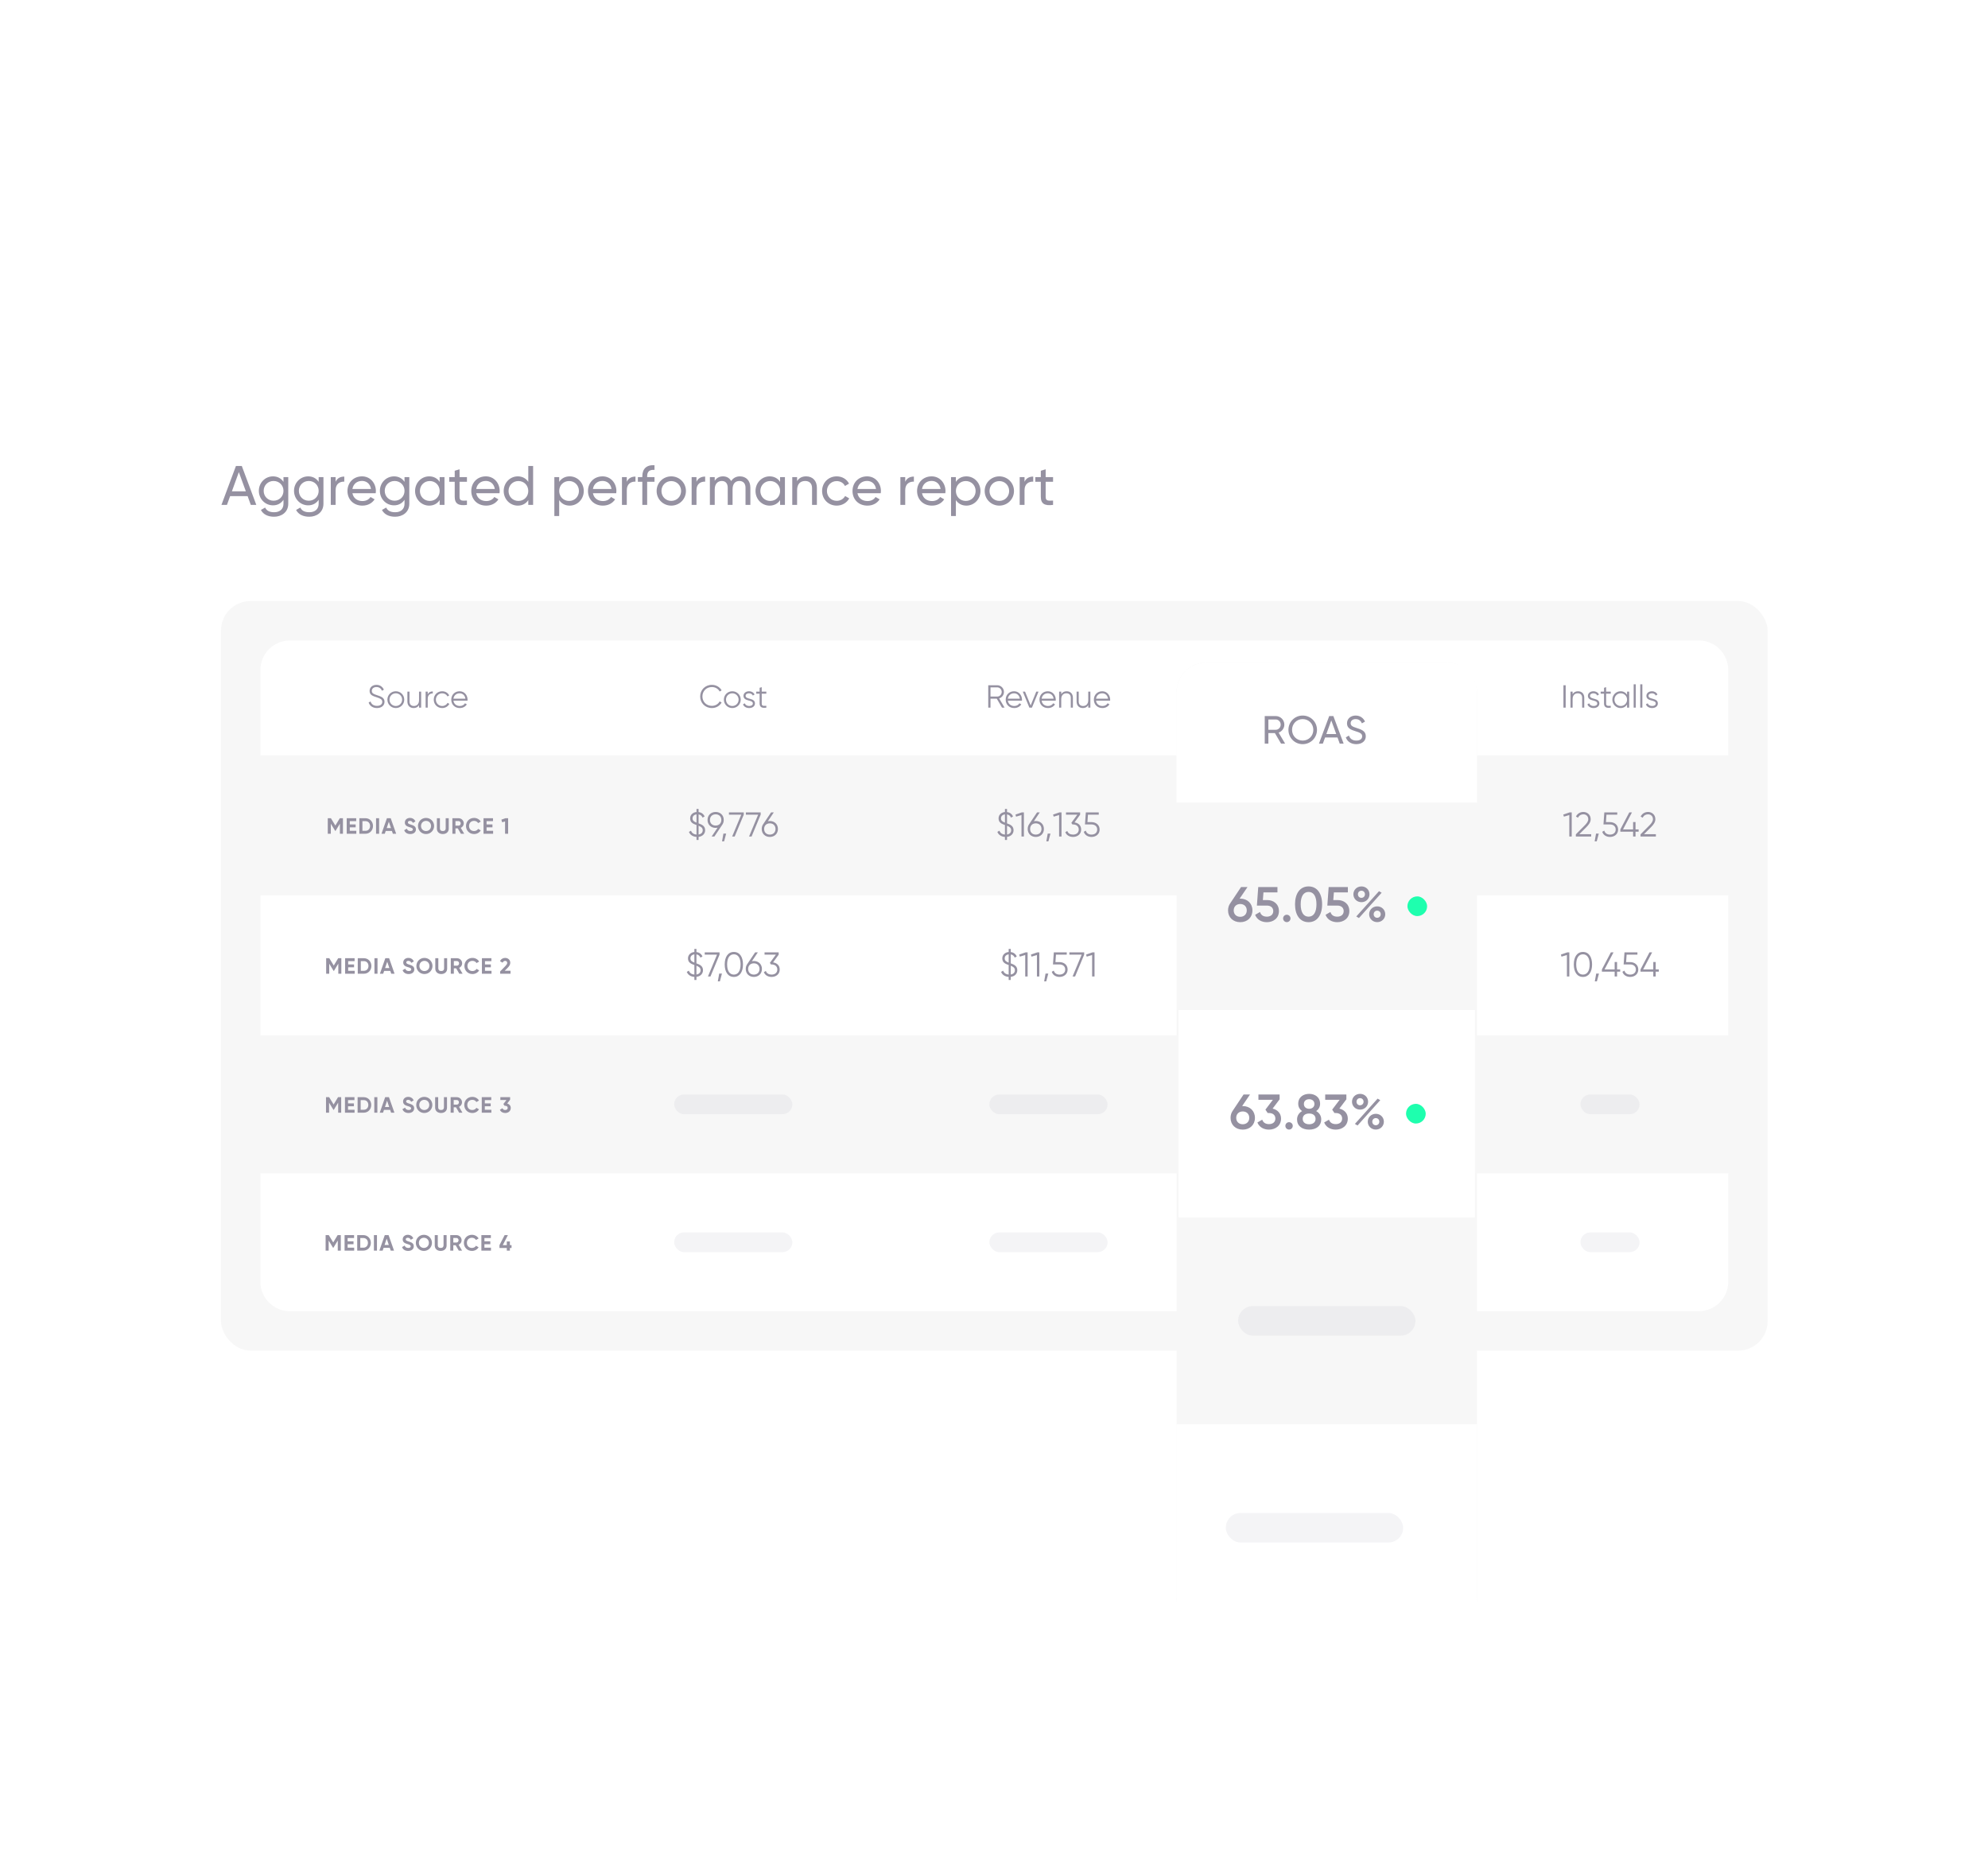 <svg width="715" height="665" viewBox="0 0 715 665" fill="none" xmlns="http://www.w3.org/2000/svg">
<g filter="url(#filter0_d_554_7487)">
<rect x="58.224" y="124" width="598.777" height="370.25" rx="17.715" fill="white"/>
<path d="M90.202 171.573L89.062 168.433H82.762L81.622 171.573H79.642L84.862 157.573H86.962L92.182 171.573H90.202ZM83.402 166.693H88.422L85.902 159.793L83.402 166.693ZM101.954 161.573H103.674V171.153C103.674 174.273 101.174 175.833 98.574 175.833C96.334 175.833 94.654 174.973 93.834 173.393L95.354 172.533C95.814 173.473 96.654 174.213 98.614 174.213C100.694 174.213 101.954 173.033 101.954 171.153V169.733C101.154 170.953 99.874 171.733 98.194 171.733C95.354 171.733 93.094 169.433 93.094 166.513C93.094 163.613 95.354 161.313 98.194 161.313C99.874 161.313 101.154 162.073 101.954 163.293V161.573ZM98.394 170.073C100.414 170.073 101.954 168.533 101.954 166.513C101.954 164.513 100.414 162.973 98.394 162.973C96.374 162.973 94.834 164.513 94.834 166.513C94.834 168.533 96.374 170.073 98.394 170.073ZM114.61 161.573H116.33V171.153C116.33 174.273 113.83 175.833 111.23 175.833C108.99 175.833 107.31 174.973 106.49 173.393L108.01 172.533C108.47 173.473 109.31 174.213 111.27 174.213C113.35 174.213 114.61 173.033 114.61 171.153V169.733C113.81 170.953 112.53 171.733 110.85 171.733C108.01 171.733 105.75 169.433 105.75 166.513C105.75 163.613 108.01 161.313 110.85 161.313C112.53 161.313 113.81 162.073 114.61 163.293V161.573ZM111.05 170.073C113.07 170.073 114.61 168.533 114.61 166.513C114.61 164.513 113.07 162.973 111.05 162.973C109.03 162.973 107.49 164.513 107.49 166.513C107.49 168.533 109.03 170.073 111.05 170.073ZM120.706 163.253C121.346 161.853 122.566 161.393 123.826 161.393V163.213C122.326 163.153 120.706 163.913 120.706 166.273V171.573H118.966V161.573H120.706V163.253ZM126.749 167.373C127.089 169.173 128.509 170.193 130.369 170.193C131.749 170.193 132.749 169.553 133.249 168.733L134.729 169.573C133.849 170.933 132.329 171.833 130.329 171.833C127.109 171.833 124.969 169.573 124.969 166.573C124.969 163.613 127.089 161.313 130.209 161.313C133.229 161.313 135.189 163.793 135.189 166.593C135.189 166.853 135.169 167.113 135.129 167.373H126.749ZM130.209 162.953C128.329 162.953 127.029 164.113 126.749 165.853H133.429C133.129 163.873 131.709 162.953 130.209 162.953ZM145.489 161.573H147.209V171.153C147.209 174.273 144.709 175.833 142.109 175.833C139.869 175.833 138.189 174.973 137.369 173.393L138.889 172.533C139.349 173.473 140.189 174.213 142.149 174.213C144.229 174.213 145.489 173.033 145.489 171.153V169.733C144.689 170.953 143.409 171.733 141.729 171.733C138.889 171.733 136.629 169.433 136.629 166.513C136.629 163.613 138.889 161.313 141.729 161.313C143.409 161.313 144.689 162.073 145.489 163.293V161.573ZM141.929 170.073C143.949 170.073 145.489 168.533 145.489 166.513C145.489 164.513 143.949 162.973 141.929 162.973C139.909 162.973 138.369 164.513 138.369 166.513C138.369 168.533 139.909 170.073 141.929 170.073ZM158.125 161.573H159.865V171.573H158.125V169.853C157.325 171.073 156.045 171.833 154.345 171.833C151.565 171.833 149.285 169.533 149.285 166.573C149.285 163.613 151.565 161.313 154.345 161.313C156.045 161.313 157.325 162.073 158.125 163.293V161.573ZM154.565 170.153C156.585 170.153 158.125 168.613 158.125 166.573C158.125 164.533 156.585 162.993 154.565 162.993C152.565 162.993 151.025 164.533 151.025 166.573C151.025 168.613 152.565 170.153 154.565 170.153ZM167.942 163.253H165.282V168.673C165.282 170.193 166.162 170.093 167.942 170.013V171.573C164.942 171.973 163.542 171.173 163.542 168.673V163.253H161.562V161.573H163.542V159.293L165.282 158.773V161.573H167.942V163.253ZM171.28 167.373C171.62 169.173 173.04 170.193 174.9 170.193C176.28 170.193 177.28 169.553 177.78 168.733L179.26 169.573C178.38 170.933 176.86 171.833 174.86 171.833C171.64 171.833 169.5 169.573 169.5 166.573C169.5 163.613 171.62 161.313 174.74 161.313C177.76 161.313 179.72 163.793 179.72 166.593C179.72 166.853 179.7 167.113 179.66 167.373H171.28ZM174.74 162.953C172.86 162.953 171.56 164.113 171.28 165.853H177.96C177.66 163.873 176.24 162.953 174.74 162.953ZM190 157.573H191.74V171.573H190V169.853C189.2 171.073 187.92 171.833 186.22 171.833C183.44 171.833 181.16 169.533 181.16 166.573C181.16 163.613 183.44 161.313 186.22 161.313C187.92 161.313 189.2 162.073 190 163.293V157.573ZM186.44 170.153C188.46 170.153 190 168.613 190 166.573C190 164.533 188.46 162.993 186.44 162.993C184.44 162.993 182.9 164.533 182.9 166.573C182.9 168.613 184.44 170.153 186.44 170.153ZM204.897 161.313C207.677 161.313 209.957 163.613 209.957 166.573C209.957 169.533 207.677 171.833 204.897 171.833C203.197 171.833 201.917 171.073 201.117 169.853V175.573H199.377V161.573H201.117V163.293C201.917 162.073 203.197 161.313 204.897 161.313ZM204.677 170.153C206.677 170.153 208.217 168.613 208.217 166.573C208.217 164.533 206.677 162.993 204.677 162.993C202.657 162.993 201.117 164.533 201.117 166.573C201.117 168.613 202.657 170.153 204.677 170.153ZM213.253 167.373C213.593 169.173 215.013 170.193 216.873 170.193C218.253 170.193 219.253 169.553 219.753 168.733L221.233 169.573C220.353 170.933 218.833 171.833 216.833 171.833C213.613 171.833 211.473 169.573 211.473 166.573C211.473 163.613 213.593 161.313 216.713 161.313C219.733 161.313 221.693 163.793 221.693 166.593C221.693 166.853 221.673 167.113 221.633 167.373H213.253ZM216.713 162.953C214.833 162.953 213.533 164.113 213.253 165.853H219.933C219.633 163.873 218.213 162.953 216.713 162.953ZM225.433 163.253C226.073 161.853 227.293 161.393 228.553 161.393V163.213C227.053 163.153 225.433 163.913 225.433 166.273V171.573H223.693V161.573H225.433V163.253ZM235.396 158.993C233.656 158.853 232.756 159.533 232.756 161.273V161.573H235.396V163.253H232.756V171.573H231.016V163.253H229.416V161.573H231.016V161.273C231.016 158.613 232.536 157.113 235.396 157.313V158.993ZM241.42 171.833C238.5 171.833 236.16 169.533 236.16 166.573C236.16 163.613 238.5 161.313 241.42 161.313C244.34 161.313 246.7 163.613 246.7 166.573C246.7 169.533 244.34 171.833 241.42 171.833ZM241.42 170.133C243.42 170.133 244.96 168.593 244.96 166.573C244.96 164.553 243.42 163.013 241.42 163.013C239.44 163.013 237.9 164.553 237.9 166.573C237.9 168.593 239.44 170.133 241.42 170.133ZM250.492 163.253C251.132 161.853 252.352 161.393 253.612 161.393V163.213C252.112 163.153 250.492 163.913 250.492 166.273V171.573H248.752V161.573H250.492V163.253ZM266.114 161.313C268.334 161.313 269.874 162.853 269.874 165.353V171.573H268.134V165.413C268.134 163.833 267.254 162.973 265.934 162.973C264.534 162.973 263.474 163.853 263.474 166.013V171.573H261.734V165.413C261.734 163.833 260.914 162.973 259.614 162.973C258.274 162.973 257.054 163.853 257.054 166.013V171.573H255.314V161.573H257.054V162.913C257.774 161.793 258.814 161.313 260.034 161.313C261.394 161.313 262.394 161.933 262.974 163.013C263.674 161.873 264.814 161.313 266.114 161.313ZM280.567 161.573H282.307V171.573H280.567V169.853C279.767 171.073 278.487 171.833 276.787 171.833C274.007 171.833 271.727 169.533 271.727 166.573C271.727 163.613 274.007 161.313 276.787 161.313C278.487 161.313 279.767 162.073 280.567 163.293V161.573ZM277.007 170.153C279.027 170.153 280.567 168.613 280.567 166.573C280.567 164.533 279.027 162.993 277.007 162.993C275.007 162.993 273.467 164.533 273.467 166.573C273.467 168.613 275.007 170.153 277.007 170.153ZM289.923 161.313C292.263 161.313 293.803 162.873 293.803 165.433V171.573H292.063V165.533C292.063 163.893 291.123 162.973 289.583 162.973C287.983 162.973 286.683 163.913 286.683 166.273V171.573H284.943V161.573H286.683V163.013C287.423 161.833 288.523 161.313 289.923 161.313ZM300.932 171.833C297.912 171.833 295.672 169.533 295.672 166.573C295.672 163.613 297.912 161.313 300.932 161.313C302.912 161.313 304.592 162.353 305.352 163.933L303.892 164.773C303.392 163.713 302.272 163.013 300.932 163.013C298.932 163.013 297.412 164.553 297.412 166.573C297.412 168.573 298.932 170.113 300.932 170.113C302.292 170.113 303.392 169.413 303.952 168.373L305.432 169.233C304.592 170.793 302.892 171.833 300.932 171.833ZM308.39 167.373C308.73 169.173 310.15 170.193 312.01 170.193C313.39 170.193 314.39 169.553 314.89 168.733L316.37 169.573C315.49 170.933 313.97 171.833 311.97 171.833C308.75 171.833 306.61 169.573 306.61 166.573C306.61 163.613 308.73 161.313 311.85 161.313C314.87 161.313 316.83 163.793 316.83 166.593C316.83 166.853 316.81 167.113 316.77 167.373H308.39ZM311.85 162.953C309.97 162.953 308.67 164.113 308.39 165.853H315.07C314.77 163.873 313.35 162.953 311.85 162.953ZM325.57 163.253C326.21 161.853 327.43 161.393 328.69 161.393V163.213C327.19 163.153 325.57 163.913 325.57 166.273V171.573H323.83V161.573H325.57V163.253ZM331.612 167.373C331.952 169.173 333.372 170.193 335.232 170.193C336.612 170.193 337.612 169.553 338.112 168.733L339.592 169.573C338.712 170.933 337.192 171.833 335.192 171.833C331.972 171.833 329.832 169.573 329.832 166.573C329.832 163.613 331.952 161.313 335.072 161.313C338.092 161.313 340.052 163.793 340.052 166.593C340.052 166.853 340.032 167.113 339.992 167.373H331.612ZM335.072 162.953C333.192 162.953 331.892 164.113 331.612 165.853H338.292C337.992 163.873 336.572 162.953 335.072 162.953ZM347.572 161.313C350.352 161.313 352.632 163.613 352.632 166.573C352.632 169.533 350.352 171.833 347.572 171.833C345.872 171.833 344.592 171.073 343.792 169.853V175.573H342.052V161.573H343.792V163.293C344.592 162.073 345.872 161.313 347.572 161.313ZM347.352 170.153C349.352 170.153 350.892 168.613 350.892 166.573C350.892 164.533 349.352 162.993 347.352 162.993C345.332 162.993 343.792 164.533 343.792 166.573C343.792 168.613 345.332 170.153 347.352 170.153ZM359.409 171.833C356.489 171.833 354.149 169.533 354.149 166.573C354.149 163.613 356.489 161.313 359.409 161.313C362.329 161.313 364.689 163.613 364.689 166.573C364.689 169.533 362.329 171.833 359.409 171.833ZM359.409 170.133C361.409 170.133 362.949 168.593 362.949 166.573C362.949 164.553 361.409 163.013 359.409 163.013C357.429 163.013 355.889 164.553 355.889 166.573C355.889 168.593 357.429 170.133 359.409 170.133ZM368.48 163.253C369.12 161.853 370.34 161.393 371.6 161.393V163.213C370.1 163.153 368.48 163.913 368.48 166.273V171.573H366.74V161.573H368.48V163.253ZM378.742 163.253H376.082V168.673C376.082 170.193 376.962 170.093 378.742 170.013V171.573C375.742 171.973 374.342 171.173 374.342 168.673V163.253H372.362V161.573H374.342V159.293L376.082 158.773V161.573H378.742V163.253Z" fill="#9591A1"/>
<rect x="79.482" y="206.146" width="556.26" height="269.584" rx="10.629" fill="#F7F7F7"/>
<rect x="93.654" y="220.318" width="527.916" height="241.239" rx="10.629" fill="#F7F7F7"/>
<path d="M93.654 230.947C93.654 225.077 98.413 220.318 104.283 220.318H610.941C616.811 220.318 621.57 225.077 621.57 230.947V261.663H93.654V230.947Z" fill="white"/>
<path d="M135.576 244.628C134.09 244.628 132.996 243.88 132.582 242.659L133.273 242.256C133.56 243.224 134.32 243.845 135.587 243.845C136.808 243.845 137.487 243.258 137.487 242.395C137.487 241.462 136.692 241.162 135.506 240.771C134.194 240.333 132.927 239.988 132.927 238.502C132.927 237.086 134.067 236.292 135.403 236.292C136.727 236.292 137.648 237.075 138.063 238.03L137.383 238.41C137.084 237.685 136.462 237.075 135.403 237.075C134.436 237.075 133.733 237.581 133.733 238.468C133.733 239.343 134.424 239.619 135.518 239.976C136.98 240.46 138.293 240.875 138.293 242.371C138.293 243.753 137.188 244.628 135.576 244.628ZM142.357 244.628C140.676 244.628 139.329 243.316 139.329 241.611C139.329 239.907 140.676 238.595 142.357 238.595C144.038 238.595 145.386 239.907 145.386 241.611C145.386 243.316 144.038 244.628 142.357 244.628ZM142.357 243.891C143.635 243.891 144.626 242.89 144.626 241.611C144.626 240.333 143.635 239.332 142.357 239.332C141.079 239.332 140.089 240.333 140.089 241.611C140.089 242.89 141.079 243.891 142.357 243.891ZM150.711 238.733H151.471V244.49H150.711V243.592C150.262 244.318 149.594 244.628 148.776 244.628C147.371 244.628 146.519 243.707 146.519 242.268V238.733H147.279V242.268C147.279 243.293 147.843 243.891 148.845 243.891C149.858 243.891 150.711 243.293 150.711 241.75V238.733ZM153.838 239.689C154.241 238.882 154.921 238.641 155.658 238.641V239.378C154.736 239.378 153.838 239.861 153.838 241.289V244.49H153.078V238.733H153.838V239.689ZM159.034 244.628C157.295 244.628 156.005 243.316 156.005 241.611C156.005 239.907 157.295 238.595 159.034 238.595C160.174 238.595 161.141 239.193 161.555 240.103L160.934 240.46C160.623 239.781 159.897 239.332 159.034 239.332C157.755 239.332 156.765 240.333 156.765 241.611C156.765 242.89 157.755 243.891 159.034 243.891C159.909 243.891 160.611 243.431 160.98 242.763L161.613 243.131C161.141 244.041 160.162 244.628 159.034 244.628ZM165.308 238.595C167.07 238.595 168.163 240.057 168.163 241.635C168.163 241.75 168.152 241.876 168.14 241.991H163.085C163.247 243.166 164.156 243.891 165.377 243.891C166.287 243.891 166.92 243.465 167.231 242.913L167.899 243.304C167.415 244.087 166.528 244.628 165.365 244.628C163.546 244.628 162.302 243.35 162.302 241.611C162.302 239.919 163.523 238.595 165.308 238.595ZM165.308 239.332C164.099 239.332 163.235 240.126 163.085 241.255H167.38C167.219 239.988 166.298 239.332 165.308 239.332Z" fill="#9591A1"/>
<path d="M256.05 244.628C253.574 244.628 251.824 242.763 251.824 240.46C251.824 238.157 253.574 236.292 256.05 236.292C257.547 236.292 258.871 237.075 259.539 238.272L258.825 238.687C258.33 237.719 257.259 237.075 256.05 237.075C254.012 237.075 252.63 238.583 252.63 240.46C252.63 242.337 254.012 243.845 256.05 243.845C257.259 243.845 258.33 243.201 258.825 242.233L259.539 242.636C258.883 243.834 257.558 244.628 256.05 244.628ZM263.376 244.628C261.695 244.628 260.348 243.316 260.348 241.611C260.348 239.907 261.695 238.595 263.376 238.595C265.057 238.595 266.405 239.907 266.405 241.611C266.405 243.316 265.057 244.628 263.376 244.628ZM263.376 243.891C264.654 243.891 265.645 242.89 265.645 241.611C265.645 240.333 264.654 239.332 263.376 239.332C262.098 239.332 261.108 240.333 261.108 241.611C261.108 242.89 262.098 243.891 263.376 243.891ZM268.163 240.241C268.163 241.669 271.525 240.852 271.525 242.97C271.525 243.949 270.673 244.628 269.441 244.628C268.289 244.628 267.506 244.041 267.218 243.304L267.863 242.924C268.07 243.511 268.669 243.891 269.441 243.891C270.12 243.891 270.765 243.65 270.765 242.97C270.765 241.542 267.403 242.36 267.403 240.241C267.403 239.32 268.22 238.595 269.372 238.595C270.316 238.595 271.053 239.055 271.387 239.769L270.753 240.138C270.512 239.55 269.924 239.332 269.372 239.332C268.773 239.332 268.163 239.619 268.163 240.241ZM275.619 239.47H273.961V242.959C273.961 243.949 274.502 243.868 275.619 243.822V244.49C274.065 244.721 273.201 244.341 273.201 242.959V239.47H271.992V238.733H273.201V237.351L273.961 237.121V238.733H275.619V239.47Z" fill="#9591A1"/>
<path d="M360.385 244.49L358.497 241.266H356.24V244.49H355.434V236.43H358.658C359.994 236.43 361.076 237.512 361.076 238.848C361.076 239.942 360.339 240.875 359.338 241.162L361.307 244.49H360.385ZM356.24 237.19V240.506H358.658C359.545 240.506 360.27 239.758 360.27 238.848C360.27 237.927 359.545 237.19 358.658 237.19H356.24ZM364.715 238.595C366.476 238.595 367.57 240.057 367.57 241.635C367.57 241.75 367.559 241.876 367.547 241.991H362.492C362.653 243.166 363.563 243.891 364.784 243.891C365.693 243.891 366.327 243.465 366.638 242.913L367.306 243.304C366.822 244.087 365.935 244.628 364.772 244.628C362.953 244.628 361.709 243.35 361.709 241.611C361.709 239.919 362.93 238.595 364.715 238.595ZM364.715 239.332C363.506 239.332 362.642 240.126 362.492 241.255H366.787C366.626 239.988 365.705 239.332 364.715 239.332ZM372.7 238.733H373.506L371.145 244.49H370.224L367.863 238.733H368.669L370.685 243.696L372.7 238.733ZM376.859 238.595C378.621 238.595 379.715 240.057 379.715 241.635C379.715 241.75 379.704 241.876 379.692 241.991H374.637C374.798 243.166 375.708 243.891 376.928 243.891C377.838 243.891 378.471 243.465 378.782 242.913L379.45 243.304C378.967 244.087 378.08 244.628 376.917 244.628C375.098 244.628 373.854 243.35 373.854 241.611C373.854 239.919 375.074 238.595 376.859 238.595ZM376.859 239.332C375.65 239.332 374.787 240.126 374.637 241.255H378.932C378.771 239.988 377.85 239.332 376.859 239.332ZM383.618 238.595C385.023 238.595 385.875 239.516 385.875 240.955V244.49H385.115V240.955C385.115 239.93 384.551 239.332 383.549 239.332C382.536 239.332 381.684 239.93 381.684 241.473V244.49H380.924V238.733H381.684V239.631C382.133 238.905 382.801 238.595 383.618 238.595ZM391.398 238.733H392.158V244.49H391.398V243.592C390.949 244.318 390.281 244.628 389.464 244.628C388.059 244.628 387.207 243.707 387.207 242.268V238.733H387.967V242.268C387.967 243.293 388.531 243.891 389.533 243.891C390.546 243.891 391.398 243.293 391.398 241.75V238.733ZM396.426 238.595C398.188 238.595 399.281 240.057 399.281 241.635C399.281 241.75 399.27 241.876 399.258 241.991H394.203C394.365 243.166 395.274 243.891 396.495 243.891C397.404 243.891 398.038 243.465 398.349 242.913L399.017 243.304C398.533 244.087 397.646 244.628 396.483 244.628C394.664 244.628 393.42 243.35 393.42 241.611C393.42 239.919 394.641 238.595 396.426 238.595ZM396.426 239.332C395.217 239.332 394.353 240.126 394.203 241.255H398.498C398.337 239.988 397.416 239.332 396.426 239.332Z" fill="#9591A1"/>
<path d="M476.208 244.49L474.319 241.266H472.063V244.49H471.256V236.43H474.481C475.816 236.43 476.899 237.512 476.899 238.848C476.899 239.942 476.162 240.875 475.16 241.162L477.129 244.49H476.208ZM472.063 237.19V240.506H474.481C475.367 240.506 476.093 239.758 476.093 238.848C476.093 237.927 475.367 237.19 474.481 237.19H472.063ZM481.992 244.628C479.643 244.628 477.824 242.763 477.824 240.46C477.824 238.157 479.643 236.292 481.992 236.292C484.342 236.292 486.161 238.157 486.161 240.46C486.161 242.763 484.342 244.628 481.992 244.628ZM481.992 243.845C483.904 243.845 485.355 242.337 485.355 240.46C485.355 238.583 483.904 237.075 481.992 237.075C480.081 237.075 478.63 238.583 478.63 240.46C478.63 242.337 480.081 243.845 481.992 243.845ZM492.613 244.49L491.864 242.51H488.041L487.293 244.49H486.441L489.538 236.43H490.368L493.465 244.49H492.613ZM488.329 241.75H491.577L489.953 237.432L488.329 241.75ZM496.808 244.628C495.323 244.628 494.229 243.88 493.815 242.659L494.505 242.256C494.793 243.224 495.553 243.845 496.82 243.845C498.041 243.845 498.72 243.258 498.72 242.395C498.72 241.462 497.925 241.162 496.739 240.771C495.427 240.333 494.16 239.988 494.16 238.502C494.16 237.086 495.3 236.292 496.636 236.292C497.96 236.292 498.881 237.075 499.296 238.03L498.616 238.41C498.317 237.685 497.695 237.075 496.636 237.075C495.668 237.075 494.966 237.581 494.966 238.468C494.966 239.343 495.657 239.619 496.751 239.976C498.213 240.46 499.526 240.875 499.526 242.371C499.526 243.753 498.421 244.628 496.808 244.628Z" fill="#9591A1"/>
<path d="M562.303 236.43H563.109V244.49H562.303V236.43ZM567.536 238.595C568.941 238.595 569.793 239.516 569.793 240.955V244.49H569.033V240.955C569.033 239.93 568.469 239.332 567.467 239.332C566.454 239.332 565.602 239.93 565.602 241.473V244.49H564.842V238.733H565.602V239.631C566.051 238.905 566.718 238.595 567.536 238.595ZM571.861 240.241C571.861 241.669 575.224 240.852 575.224 242.97C575.224 243.949 574.372 244.628 573.139 244.628C571.988 244.628 571.205 244.041 570.917 243.304L571.562 242.924C571.769 243.511 572.368 243.891 573.139 243.891C573.819 243.891 574.464 243.65 574.464 242.97C574.464 241.542 571.101 242.36 571.101 240.241C571.101 239.32 571.919 238.595 573.07 238.595C574.015 238.595 574.752 239.055 575.085 239.769L574.452 240.138C574.21 239.55 573.623 239.332 573.07 239.332C572.472 239.332 571.861 239.619 571.861 240.241ZM579.318 239.47H577.66V242.959C577.66 243.949 578.201 243.868 579.318 243.822V244.49C577.763 244.721 576.9 244.341 576.9 242.959V239.47H575.691V238.733H576.9V237.351L577.66 237.121V238.733H579.318V239.47ZM585.187 238.733H585.947V244.49H585.187V243.362C584.704 244.133 583.886 244.628 582.861 244.628C581.238 244.628 579.891 243.316 579.891 241.611C579.891 239.907 581.238 238.595 582.861 238.595C583.886 238.595 584.704 239.09 585.187 239.861V238.733ZM582.919 243.891C584.197 243.891 585.187 242.89 585.187 241.611C585.187 240.333 584.197 239.332 582.919 239.332C581.641 239.332 580.651 240.333 580.651 241.611C580.651 242.89 581.641 243.891 582.919 243.891ZM587.557 244.49V236.084H588.317V244.49H587.557ZM589.929 244.49V236.084H590.689V244.49H589.929ZM592.901 240.241C592.901 241.669 596.263 240.852 596.263 242.97C596.263 243.949 595.411 244.628 594.179 244.628C593.027 244.628 592.244 244.041 591.957 243.304L592.601 242.924C592.809 243.511 593.407 243.891 594.179 243.891C594.858 243.891 595.503 243.65 595.503 242.97C595.503 241.542 592.141 242.36 592.141 240.241C592.141 239.32 592.958 238.595 594.11 238.595C595.054 238.595 595.791 239.055 596.125 239.769L595.492 240.138C595.25 239.55 594.663 239.332 594.11 239.332C593.511 239.332 592.901 239.619 592.901 240.241Z" fill="#9591A1"/>
<path d="M123.343 284.254V289.835H122.251V286.215L120.681 288.806H120.553L118.983 286.223V289.835H117.883V284.254H119.015L120.617 286.893L122.211 284.254H123.343ZM125.802 288.782H128.154V289.835H124.702V284.254H128.114V285.307H125.802V286.494H127.915V287.531H125.802V288.782ZM131.464 284.254C133.003 284.254 134.151 285.474 134.151 287.045C134.151 288.615 133.003 289.835 131.464 289.835H129.248V284.254H131.464ZM131.464 288.782C132.429 288.782 133.099 288.073 133.099 287.045C133.099 286.016 132.429 285.307 131.464 285.307H130.348V288.782H131.464ZM135.25 284.254H136.35V289.835H135.25V284.254ZM141.289 289.835L140.955 288.83H138.73L138.396 289.835H137.208L139.161 284.254H140.524L142.485 289.835H141.289ZM139.081 287.802H140.612L139.846 285.522L139.081 287.802ZM147.563 289.946C146.423 289.946 145.674 289.396 145.371 288.567L146.311 288.017C146.511 288.535 146.901 288.87 147.595 288.87C148.257 288.87 148.488 288.591 148.488 288.28C148.488 287.866 148.113 287.706 147.284 287.467C146.431 287.22 145.602 286.861 145.602 285.801C145.602 284.749 146.479 284.143 147.435 284.143C148.352 284.143 149.054 284.613 149.428 285.394L148.504 285.928C148.304 285.506 148.001 285.211 147.435 285.211C146.973 285.211 146.702 285.45 146.702 285.769C146.702 286.112 146.917 286.295 147.762 286.55C148.647 286.829 149.588 287.124 149.588 288.264C149.588 289.309 148.751 289.946 147.563 289.946ZM153.224 289.946C151.614 289.946 150.33 288.671 150.33 287.045C150.33 285.41 151.614 284.143 153.224 284.143C154.834 284.143 156.126 285.41 156.126 287.045C156.126 288.671 154.834 289.946 153.224 289.946ZM153.224 288.87C154.236 288.87 155.026 288.113 155.026 287.045C155.026 285.968 154.236 285.211 153.224 285.211C152.212 285.211 151.422 285.968 151.422 287.045C151.422 288.113 152.212 288.87 153.224 288.87ZM159.26 289.946C158.04 289.946 157.131 289.213 157.131 288.009V284.254H158.223V287.921C158.223 288.464 158.51 288.87 159.26 288.87C160.009 288.87 160.296 288.464 160.296 287.921V284.254H161.396V288.009C161.396 289.213 160.487 289.946 159.26 289.946ZM165.767 289.835L164.643 287.898H163.806V289.835H162.706V284.254H164.938C165.967 284.254 166.796 285.083 166.796 286.104C166.796 286.805 166.357 287.435 165.719 287.73L166.955 289.835H165.767ZM163.806 285.283V286.933H164.938C165.353 286.933 165.695 286.566 165.695 286.104C165.695 285.642 165.353 285.283 164.938 285.283H163.806ZM170.506 289.946C168.816 289.946 167.604 288.671 167.604 287.045C167.604 285.41 168.816 284.143 170.506 284.143C171.526 284.143 172.427 284.661 172.906 285.458L171.957 286.008C171.686 285.514 171.144 285.211 170.506 285.211C169.414 285.211 168.696 285.968 168.696 287.045C168.696 288.113 169.414 288.87 170.506 288.87C171.144 288.87 171.694 288.567 171.957 288.081L172.906 288.631C172.435 289.428 171.534 289.946 170.506 289.946ZM175 288.782H177.352V289.835H173.9V284.254H177.312V285.307H175V286.494H177.113V287.531H175V288.782ZM181.795 284.254H182.751V289.835H181.651V285.418L180.599 285.713L180.328 284.773L181.795 284.254Z" fill="#9591A1"/>
<path d="M253.607 288.578C253.607 289.892 252.614 290.81 251.25 290.959V292.075H250.506V290.971C249.167 290.884 248.187 290.227 247.778 289.173L248.522 288.739C248.807 289.533 249.452 290.041 250.506 290.128V286.705C249.266 286.271 248.212 285.8 248.212 284.312C248.212 282.985 249.242 282.142 250.506 282.018V280.914H251.25V282.03C252.193 282.142 253.011 282.675 253.421 283.63L252.689 284.039C252.416 283.357 251.895 282.985 251.25 282.886V286.11C252.49 286.544 253.607 287.065 253.607 288.578ZM249.08 284.312C249.08 285.13 249.614 285.49 250.506 285.837V282.873C249.663 282.973 249.08 283.493 249.08 284.312ZM251.25 290.115C252.18 289.979 252.739 289.396 252.739 288.578C252.739 287.697 252.131 287.313 251.25 286.966V290.115ZM260.301 284.87C260.301 285.552 260.102 286.135 259.767 286.606L256.928 290.835H255.948L258.081 287.66C257.858 287.71 257.622 287.735 257.386 287.735C255.7 287.735 254.472 286.569 254.472 284.87C254.472 283.171 255.7 282.005 257.386 282.005C259.073 282.005 260.301 283.171 260.301 284.87ZM255.34 284.87C255.34 286.085 256.159 286.891 257.386 286.891C258.614 286.891 259.432 286.085 259.432 284.87C259.432 283.655 258.614 282.849 257.386 282.849C256.159 282.849 255.34 283.655 255.34 284.87ZM261.176 289.781L260.432 292.571H259.688L260.184 289.781H261.176ZM262.171 282.154H267.504V282.973L264.23 290.835H263.325L266.598 282.973H262.171V282.154ZM268.251 282.154H273.583V282.973L270.309 290.835H269.404L272.678 282.973H268.251V282.154ZM276.871 285.254C278.558 285.254 279.786 286.42 279.786 288.119C279.786 289.818 278.558 290.984 276.871 290.984C275.185 290.984 273.957 289.818 273.957 288.119C273.957 287.437 274.156 286.854 274.491 286.383L277.33 282.154H278.31L276.177 285.329C276.4 285.279 276.636 285.254 276.871 285.254ZM276.871 290.14C278.099 290.14 278.918 289.334 278.918 288.119C278.918 286.904 278.099 286.098 276.871 286.098C275.644 286.098 274.825 286.904 274.825 288.119C274.825 289.334 275.644 290.14 276.871 290.14Z" fill="#9591A1"/>
<path d="M364.537 288.578C364.537 289.892 363.545 290.81 362.181 290.959V292.075H361.437V290.971C360.098 290.884 359.118 290.227 358.709 289.173L359.453 288.739C359.738 289.533 360.383 290.041 361.437 290.128V286.705C360.197 286.271 359.143 285.8 359.143 284.312C359.143 282.985 360.172 282.142 361.437 282.018V280.914H362.181V282.03C363.124 282.142 363.942 282.675 364.351 283.63L363.62 284.039C363.347 283.357 362.826 282.985 362.181 282.886V286.11C363.421 286.544 364.537 287.065 364.537 288.578ZM360.011 284.312C360.011 285.13 360.544 285.49 361.437 285.837V282.873C360.594 282.973 360.011 283.493 360.011 284.312ZM362.181 290.115C363.111 289.979 363.669 289.396 363.669 288.578C363.669 287.697 363.062 287.313 362.181 286.966V290.115ZM367.511 282.154H368.255V290.835H367.387V283.109L365.44 283.692L365.217 282.948L367.511 282.154ZM372.531 285.254C374.218 285.254 375.446 286.42 375.446 288.119C375.446 289.818 374.218 290.984 372.531 290.984C370.845 290.984 369.617 289.818 369.617 288.119C369.617 287.437 369.816 286.854 370.15 286.383L372.99 282.154H373.97L371.837 285.329C372.06 285.279 372.296 285.254 372.531 285.254ZM372.531 290.14C373.759 290.14 374.577 289.334 374.577 288.119C374.577 286.904 373.759 286.098 372.531 286.098C371.304 286.098 370.485 286.904 370.485 288.119C370.485 289.334 371.304 290.14 372.531 290.14ZM377.811 289.781L377.067 292.571H376.323L376.819 289.781H377.811ZM381.038 282.154H381.782V290.835H380.914V283.109L378.967 283.692L378.744 282.948L381.038 282.154ZM386.455 285.763C387.757 285.936 388.848 286.792 388.848 288.317C388.848 290.041 387.46 290.984 385.934 290.984C384.682 290.984 383.566 290.401 383.144 289.26L383.863 288.838C384.149 289.719 384.942 290.14 385.934 290.14C387.063 290.14 387.98 289.52 387.98 288.317C387.98 287.115 387.063 286.494 385.934 286.494V286.482L385.922 286.494H385.686L385.314 285.924L387.472 282.973H383.392V282.154H388.476V282.973L386.455 285.763ZM392.574 285.651C394.099 285.651 395.488 286.594 395.488 288.317C395.488 290.041 394.099 290.984 392.574 290.984C391.321 290.984 390.168 290.363 389.783 289.136L390.515 288.714C390.763 289.669 391.581 290.14 392.574 290.14C393.702 290.14 394.62 289.52 394.62 288.317C394.62 287.115 393.702 286.494 392.574 286.494H390.217L390.527 282.154H395.178V282.973H391.296L391.11 285.651H392.574Z" fill="#9591A1"/>
<path d="M465.942 285.254C467.629 285.254 468.857 286.42 468.857 288.119C468.857 289.818 467.629 290.984 465.942 290.984C464.256 290.984 463.028 289.818 463.028 288.119C463.028 287.437 463.227 286.854 463.561 286.383L466.401 282.154H467.381L465.248 285.329C465.471 285.279 465.707 285.254 465.942 285.254ZM465.942 290.14C467.17 290.14 467.989 289.334 467.989 288.119C467.989 286.904 467.17 286.098 465.942 286.098C464.715 286.098 463.896 286.904 463.896 288.119C463.896 289.334 464.715 290.14 465.942 290.14ZM472.397 285.651C473.922 285.651 475.311 286.594 475.311 288.317C475.311 290.041 473.922 290.984 472.397 290.984C471.145 290.984 469.991 290.363 469.607 289.136L470.339 288.714C470.587 289.669 471.405 290.14 472.397 290.14C473.526 290.14 474.443 289.52 474.443 288.317C474.443 287.115 473.526 286.494 472.397 286.494H470.041L470.351 282.154H475.001V282.973H471.12L470.934 285.651H472.397ZM476.992 290.959C476.607 290.959 476.31 290.661 476.31 290.277C476.31 289.892 476.607 289.595 476.992 289.595C477.376 289.595 477.674 289.892 477.674 290.277C477.674 290.661 477.376 290.959 476.992 290.959ZM481.954 290.984C479.834 290.984 478.668 289.173 478.668 286.494C478.668 283.816 479.834 282.005 481.954 282.005C484.075 282.005 485.241 283.816 485.241 286.494C485.241 289.173 484.075 290.984 481.954 290.984ZM481.954 290.14C483.48 290.14 484.372 288.813 484.372 286.494C484.372 284.176 483.48 282.849 481.954 282.849C480.429 282.849 479.536 284.176 479.536 286.494C479.536 288.813 480.429 290.14 481.954 290.14ZM489.145 285.651C490.671 285.651 492.059 286.594 492.059 288.317C492.059 290.041 490.671 290.984 489.145 290.984C487.893 290.984 486.74 290.363 486.355 289.136L487.087 288.714C487.335 289.669 488.153 290.14 489.145 290.14C490.274 290.14 491.191 289.52 491.191 288.317C491.191 287.115 490.274 286.494 489.145 286.494H486.789L487.099 282.154H491.749V282.973H487.868L487.682 285.651H489.145ZM494.955 285.726C493.864 285.726 493.058 284.895 493.058 283.866C493.058 282.836 493.864 282.005 494.955 282.005C496.046 282.005 496.852 282.836 496.852 283.866C496.852 284.895 496.071 285.726 494.955 285.726ZM494.955 284.982C495.612 284.982 496.059 284.486 496.059 283.866C496.059 283.245 495.612 282.749 494.955 282.749C494.298 282.749 493.851 283.245 493.851 283.866C493.851 284.486 494.298 284.982 494.955 284.982ZM493.492 289.657L499.308 283.121L499.841 283.419L494.013 289.954L493.492 289.657ZM498.465 290.984C497.373 290.984 496.567 290.153 496.567 289.123C496.567 288.094 497.373 287.263 498.465 287.263C499.556 287.263 500.362 288.094 500.362 289.123C500.362 290.153 499.556 290.984 498.465 290.984ZM498.465 290.239C499.122 290.239 499.568 289.743 499.568 289.123C499.568 288.503 499.122 288.007 498.465 288.007C497.807 288.007 497.361 288.503 497.361 289.123C497.361 289.743 497.807 290.239 498.465 290.239Z" fill="#9591A1"/>
<rect x="508.191" y="283.292" width="7.086" height="7.086" rx="3.543" fill="#1EFFAE"/>
<path d="M564.537 282.154H565.281V290.835H564.413V283.109L562.466 283.692L562.243 282.948L564.537 282.154ZM566.767 290.835V290.053L569.892 286.904C570.624 286.172 571.231 285.416 571.231 284.61C571.231 283.431 570.376 282.849 569.483 282.849C568.64 282.849 567.958 283.221 567.536 284.076L566.804 283.642C567.362 282.539 568.379 282.005 569.483 282.005C570.773 282.005 572.099 282.911 572.099 284.61C572.099 285.713 571.368 286.643 570.487 287.524L568.007 289.991H572.285V290.835H566.767ZM575.018 289.781L574.274 292.571H573.53L574.026 289.781H575.018ZM579.052 285.651C580.577 285.651 581.966 286.594 581.966 288.317C581.966 290.041 580.577 290.984 579.052 290.984C577.799 290.984 576.646 290.363 576.261 289.136L576.993 288.714C577.241 289.669 578.06 290.14 579.052 290.14C580.18 290.14 581.098 289.52 581.098 288.317C581.098 287.115 580.18 286.494 579.052 286.494H576.695L577.005 282.154H581.656V282.973H577.774L577.588 285.651H579.052ZM589.345 288.28V289.099H588.229V290.835H587.361V289.099H582.772V288.28L585.996 282.154H586.951L583.727 288.28H587.361V285.626H588.229V288.28H589.345ZM590.031 290.835V290.053L593.156 286.904C593.887 286.172 594.495 285.416 594.495 284.61C594.495 283.431 593.639 282.849 592.746 282.849C591.903 282.849 591.221 283.221 590.799 284.076L590.068 283.642C590.626 282.539 591.643 282.005 592.746 282.005C594.036 282.005 595.363 282.911 595.363 284.61C595.363 285.713 594.631 286.643 593.751 287.524L591.271 289.991H595.549V290.835H590.031Z" fill="#9591A1"/>
<rect width="527.916" height="50.344" transform="translate(93.654 312.007)" fill="white"/>
<path d="M122.767 334.599V340.179H121.675V336.56L120.105 339.151H119.977L118.407 336.568V340.179H117.306V334.599H118.438L120.041 337.238L121.635 334.599H122.767ZM125.226 339.127H127.578V340.179H124.126V334.599H127.538V335.651H125.226V336.839H127.339V337.875H125.226V339.127ZM130.888 334.599C132.427 334.599 133.575 335.819 133.575 337.389C133.575 338.96 132.427 340.179 130.888 340.179H128.672V334.599H130.888ZM130.888 339.127C131.853 339.127 132.522 338.417 132.522 337.389C132.522 336.361 131.853 335.651 130.888 335.651H129.772V339.127H130.888ZM134.674 334.599H135.774V340.179H134.674V334.599ZM140.713 340.179L140.378 339.175H138.154L137.819 340.179H136.632L138.585 334.599H139.948L141.909 340.179H140.713ZM138.505 338.146H140.036L139.27 335.866L138.505 338.146ZM146.987 340.291C145.847 340.291 145.098 339.741 144.795 338.912L145.735 338.362C145.935 338.88 146.325 339.215 147.019 339.215C147.68 339.215 147.912 338.936 147.912 338.625C147.912 338.21 147.537 338.051 146.708 337.812C145.855 337.564 145.026 337.206 145.026 336.145C145.026 335.093 145.903 334.487 146.859 334.487C147.776 334.487 148.478 334.958 148.852 335.739L147.928 336.273C147.728 335.85 147.425 335.556 146.859 335.556C146.397 335.556 146.126 335.795 146.126 336.114C146.126 336.456 146.341 336.64 147.186 336.895C148.071 337.174 149.012 337.469 149.012 338.609C149.012 339.653 148.175 340.291 146.987 340.291ZM152.648 340.291C151.038 340.291 149.754 339.015 149.754 337.389C149.754 335.755 151.038 334.487 152.648 334.487C154.258 334.487 155.55 335.755 155.55 337.389C155.55 339.015 154.258 340.291 152.648 340.291ZM152.648 339.215C153.66 339.215 154.45 338.457 154.45 337.389C154.45 336.313 153.66 335.556 152.648 335.556C151.635 335.556 150.846 336.313 150.846 337.389C150.846 338.457 151.635 339.215 152.648 339.215ZM158.684 340.291C157.464 340.291 156.555 339.557 156.555 338.354V334.599H157.647V338.266C157.647 338.808 157.934 339.215 158.684 339.215C159.433 339.215 159.72 338.808 159.72 338.266V334.599H160.82V338.354C160.82 339.557 159.911 340.291 158.684 340.291ZM165.191 340.179L164.067 338.242H163.23V340.179H162.13V334.599H164.362C165.39 334.599 166.22 335.428 166.22 336.448C166.22 337.15 165.781 337.78 165.143 338.075L166.379 340.179H165.191ZM163.23 335.627V337.277H164.362C164.777 337.277 165.119 336.911 165.119 336.448C165.119 335.986 164.777 335.627 164.362 335.627H163.23ZM169.93 340.291C168.24 340.291 167.028 339.015 167.028 337.389C167.028 335.755 168.24 334.487 169.93 334.487C170.95 334.487 171.851 335.005 172.33 335.803L171.381 336.353C171.11 335.858 170.568 335.556 169.93 335.556C168.838 335.556 168.12 336.313 168.12 337.389C168.12 338.457 168.838 339.215 169.93 339.215C170.568 339.215 171.118 338.912 171.381 338.425L172.33 338.975C171.859 339.773 170.958 340.291 169.93 340.291ZM174.424 339.127H176.776V340.179H173.324V334.599H176.736V335.651H174.424V336.839H176.537V337.875H174.424V339.127ZM179.879 340.179V339.358L181.785 337.397C182.143 337.022 182.422 336.656 182.422 336.281C182.422 335.835 182.119 335.556 181.697 335.556C181.266 335.556 180.947 335.811 180.764 336.209L179.839 335.667C180.198 334.87 180.924 334.487 181.681 334.487C182.638 334.487 183.522 335.125 183.522 336.241C183.522 336.919 183.132 337.501 182.606 338.027L181.514 339.119H183.61V340.179H179.879Z" fill="#9591A1"/>
<path d="M252.838 338.922C252.838 340.237 251.846 341.154 250.481 341.303V342.419H249.737V341.316C248.398 341.229 247.418 340.572 247.009 339.518L247.753 339.083C248.038 339.877 248.683 340.386 249.737 340.472V337.05C248.497 336.616 247.443 336.145 247.443 334.656C247.443 333.33 248.473 332.486 249.737 332.362V331.259H250.481V332.375C251.424 332.486 252.242 333.02 252.652 333.974L251.92 334.384C251.647 333.702 251.126 333.33 250.481 333.23V336.455C251.722 336.889 252.838 337.409 252.838 338.922ZM248.311 334.656C248.311 335.475 248.845 335.834 249.737 336.182V333.218C248.894 333.317 248.311 333.838 248.311 334.656ZM250.481 340.46C251.411 340.324 251.97 339.741 251.97 338.922C251.97 338.042 251.362 337.657 250.481 337.31V340.46ZM253.458 332.499H258.79V333.317L255.517 341.179H254.611L257.885 333.317H253.458V332.499ZM259.657 340.125L258.912 342.915H258.168L258.664 340.125H259.657ZM263.934 341.328C261.814 341.328 260.648 339.518 260.648 336.839C260.648 334.16 261.814 332.35 263.934 332.35C266.055 332.35 267.22 334.16 267.22 336.839C267.22 339.518 266.055 341.328 263.934 341.328ZM263.934 340.485C265.46 340.485 266.352 339.158 266.352 336.839C266.352 334.52 265.46 333.193 263.934 333.193C262.409 333.193 261.516 334.52 261.516 336.839C261.516 339.158 262.409 340.485 263.934 340.485ZM271.125 335.599C272.812 335.599 274.039 336.765 274.039 338.463C274.039 340.162 272.812 341.328 271.125 341.328C269.439 341.328 268.211 340.162 268.211 338.463C268.211 337.781 268.409 337.199 268.744 336.727L271.584 332.499H272.564L270.431 335.673C270.654 335.624 270.89 335.599 271.125 335.599ZM271.125 340.485C272.353 340.485 273.171 339.679 273.171 338.463C273.171 337.248 272.353 336.442 271.125 336.442C269.898 336.442 269.079 337.248 269.079 338.463C269.079 339.679 269.898 340.485 271.125 340.485ZM278.037 336.107C279.339 336.281 280.431 337.137 280.431 338.662C280.431 340.386 279.042 341.328 277.516 341.328C276.264 341.328 275.148 340.745 274.726 339.604L275.446 339.183C275.731 340.063 276.524 340.485 277.516 340.485C278.645 340.485 279.563 339.865 279.563 338.662C279.563 337.459 278.645 336.839 277.516 336.839V336.827L277.504 336.839H277.268L276.896 336.269L279.054 333.317H274.974V332.499H280.059V333.317L278.037 336.107Z" fill="#9591A1"/>
<path d="M365.875 338.922C365.875 340.237 364.883 341.154 363.519 341.303V342.419H362.775V341.316C361.436 341.229 360.456 340.572 360.047 339.518L360.791 339.083C361.076 339.877 361.721 340.386 362.775 340.472V337.05C361.535 336.616 360.481 336.145 360.481 334.656C360.481 333.33 361.51 332.486 362.775 332.362V331.259H363.519V332.375C364.462 332.486 365.28 333.02 365.689 333.974L364.958 334.384C364.685 333.702 364.164 333.33 363.519 333.23V336.455C364.759 336.889 365.875 337.409 365.875 338.922ZM361.349 334.656C361.349 335.475 361.882 335.834 362.775 336.182V333.218C361.932 333.317 361.349 333.838 361.349 334.656ZM363.519 340.46C364.449 340.324 365.007 339.741 365.007 338.922C365.007 338.042 364.4 337.657 363.519 337.31V340.46ZM368.849 332.499H369.593V341.179H368.725V333.454L366.778 334.036L366.555 333.292L368.849 332.499ZM373.063 332.499H373.808V341.179H372.939V333.454L370.993 334.036L370.769 333.292L373.063 332.499ZM377.03 340.125L376.286 342.915H375.542L376.038 340.125H377.03ZM381.063 335.996C382.588 335.996 383.977 336.938 383.977 338.662C383.977 340.386 382.588 341.328 381.063 341.328C379.81 341.328 378.657 340.708 378.273 339.48L379.004 339.059C379.252 340.014 380.071 340.485 381.063 340.485C382.191 340.485 383.109 339.865 383.109 338.662C383.109 337.459 382.191 336.839 381.063 336.839H378.707L379.017 332.499H383.667V333.317H379.786L379.6 335.996H381.063ZM384.601 332.499H389.933V333.317L386.659 341.179H385.754L389.028 333.317H384.601V332.499ZM392.912 332.499H393.656V341.179H392.788V333.454L390.841 334.036L390.618 333.292L392.912 332.499Z" fill="#9591A1"/>
<path d="M467.02 335.599C468.707 335.599 469.934 336.765 469.934 338.463C469.934 340.162 468.707 341.328 467.02 341.328C465.334 341.328 464.106 340.162 464.106 338.463C464.106 337.781 464.304 337.199 464.639 336.727L467.479 332.499H468.459L466.326 335.673C466.549 335.624 466.785 335.599 467.02 335.599ZM467.02 340.485C468.248 340.485 469.066 339.679 469.066 338.463C469.066 337.248 468.248 336.442 467.02 336.442C465.793 336.442 464.974 337.248 464.974 338.463C464.974 339.679 465.793 340.485 467.02 340.485ZM473.932 336.107C475.234 336.281 476.326 337.137 476.326 338.662C476.326 340.386 474.937 341.328 473.411 341.328C472.159 341.328 471.043 340.745 470.621 339.604L471.34 339.183C471.626 340.063 472.419 340.485 473.411 340.485C474.54 340.485 475.458 339.865 475.458 338.662C475.458 337.459 474.54 336.839 473.411 336.839V336.827L473.399 336.839H473.163L472.791 336.269L474.949 333.317H470.869V332.499H475.954V333.317L473.932 336.107ZM478.009 341.303C477.624 341.303 477.327 341.006 477.327 340.621C477.327 340.237 477.624 339.939 478.009 339.939C478.393 339.939 478.691 340.237 478.691 340.621C478.691 341.006 478.393 341.303 478.009 341.303ZM484.302 336.703C485.157 337.099 485.74 337.856 485.74 338.823C485.74 340.46 484.413 341.328 482.839 341.328C481.264 341.328 479.937 340.46 479.937 338.823C479.937 337.856 480.52 337.099 481.375 336.703C480.706 336.318 480.222 335.648 480.222 334.756C480.222 333.106 481.549 332.35 482.839 332.35C484.128 332.35 485.455 333.106 485.455 334.756C485.455 335.648 484.971 336.318 484.302 336.703ZM482.839 333.193C481.946 333.193 481.09 333.627 481.09 334.756C481.09 335.81 481.946 336.318 482.839 336.318C483.731 336.318 484.587 335.81 484.587 334.756C484.587 333.627 483.731 333.193 482.839 333.193ZM482.839 340.485C484.017 340.485 484.872 339.939 484.872 338.823C484.872 337.707 484.017 337.161 482.839 337.161C481.66 337.161 480.805 337.707 480.805 338.823C480.805 339.939 481.66 340.485 482.839 340.485ZM489.796 336.107C491.098 336.281 492.19 337.137 492.19 338.662C492.19 340.386 490.801 341.328 489.276 341.328C488.023 341.328 486.907 340.745 486.485 339.604L487.205 339.183C487.49 340.063 488.284 340.485 489.276 340.485C490.404 340.485 491.322 339.865 491.322 338.662C491.322 337.459 490.404 336.839 489.276 336.839V336.827L489.263 336.839H489.028L488.656 336.269L490.813 333.317H486.733V332.499H491.818V333.317L489.796 336.107ZM494.955 336.07C493.864 336.07 493.058 335.239 493.058 334.21C493.058 333.181 493.864 332.35 494.955 332.35C496.046 332.35 496.852 333.181 496.852 334.21C496.852 335.239 496.071 336.07 494.955 336.07ZM494.955 335.326C495.612 335.326 496.059 334.83 496.059 334.21C496.059 333.59 495.612 333.094 494.955 333.094C494.298 333.094 493.851 333.59 493.851 334.21C493.851 334.83 494.298 335.326 494.955 335.326ZM493.492 340.001L499.308 333.466L499.841 333.764L494.013 340.299L493.492 340.001ZM498.465 341.328C497.373 341.328 496.567 340.497 496.567 339.468C496.567 338.439 497.373 337.608 498.465 337.608C499.556 337.608 500.362 338.439 500.362 339.468C500.362 340.497 499.556 341.328 498.465 341.328ZM498.465 340.584C499.122 340.584 499.568 340.088 499.568 339.468C499.568 338.848 499.122 338.352 498.465 338.352C497.807 338.352 497.361 338.848 497.361 339.468C497.361 340.088 497.807 340.584 498.465 340.584Z" fill="#9591A1"/>
<rect x="508.191" y="333.636" width="7.086" height="7.086" rx="3.543" fill="#1EFFAE"/>
<path d="M563.677 332.499H564.421V341.179H563.553V333.454L561.606 334.037L561.383 333.293L563.677 332.499ZM569.318 341.328C567.197 341.328 566.031 339.518 566.031 336.839C566.031 334.161 567.197 332.35 569.318 332.35C571.438 332.35 572.604 334.161 572.604 336.839C572.604 339.518 571.438 341.328 569.318 341.328ZM569.318 340.485C570.843 340.485 571.736 339.158 571.736 336.839C571.736 334.52 570.843 333.193 569.318 333.193C567.792 333.193 566.899 334.52 566.899 336.839C566.899 339.158 567.792 340.485 569.318 340.485ZM575.079 340.125L574.335 342.916H573.591L574.087 340.125H575.079ZM582.708 338.625V339.443H581.592V341.179H580.724V339.443H576.136V338.625L579.36 332.499H580.315L577.091 338.625H580.724V335.971H581.592V338.625H582.708ZM586.306 335.996C587.831 335.996 589.22 336.938 589.22 338.662C589.22 340.386 587.831 341.328 586.306 341.328C585.053 341.328 583.9 340.708 583.515 339.481L584.247 339.059C584.495 340.014 585.313 340.485 586.306 340.485C587.434 340.485 588.352 339.865 588.352 338.662C588.352 337.459 587.434 336.839 586.306 336.839H583.949L584.259 332.499H588.91V333.317H585.028L584.842 335.996H586.306ZM596.599 338.625V339.443H595.483V341.179H594.614V339.443H590.026V338.625L593.25 332.499H594.205L590.981 338.625H594.614V335.971H595.483V338.625H596.599Z" fill="#9591A1"/>
<path d="M122.713 384.573V390.153H121.621V386.534L120.05 389.125H119.923L118.352 386.542V390.153H117.252V384.573H118.384L119.986 387.211L121.581 384.573H122.713ZM125.171 389.101H127.523V390.153H124.071V384.573H127.483V385.625H125.171V386.813H127.284V387.849H125.171V389.101ZM130.834 384.573C132.372 384.573 133.52 385.792 133.52 387.363C133.52 388.933 132.372 390.153 130.834 390.153H128.617V384.573H130.834ZM130.834 389.101C131.798 389.101 132.468 388.391 132.468 387.363C132.468 386.335 131.798 385.625 130.834 385.625H129.718V389.101H130.834ZM134.619 384.573H135.72V390.153H134.619V384.573ZM140.659 390.153L140.324 389.149H138.1L137.765 390.153H136.577L138.53 384.573H139.893L141.855 390.153H140.659ZM138.451 388.12H139.981L139.216 385.84L138.451 388.12ZM146.932 390.265C145.792 390.265 145.043 389.715 144.74 388.886L145.681 388.335C145.88 388.854 146.271 389.188 146.964 389.188C147.626 389.188 147.857 388.909 147.857 388.599C147.857 388.184 147.482 388.025 146.653 387.785C145.8 387.538 144.971 387.18 144.971 386.119C144.971 385.067 145.848 384.461 146.805 384.461C147.722 384.461 148.423 384.931 148.798 385.713L147.873 386.247C147.674 385.824 147.371 385.529 146.805 385.529C146.342 385.529 146.071 385.769 146.071 386.087C146.071 386.43 146.287 386.614 147.132 386.869C148.017 387.148 148.957 387.443 148.957 388.583C148.957 389.627 148.12 390.265 146.932 390.265ZM152.593 390.265C150.983 390.265 149.7 388.989 149.7 387.363C149.7 385.729 150.983 384.461 152.593 384.461C154.204 384.461 155.495 385.729 155.495 387.363C155.495 388.989 154.204 390.265 152.593 390.265ZM152.593 389.188C153.606 389.188 154.395 388.431 154.395 387.363C154.395 386.287 153.606 385.529 152.593 385.529C151.581 385.529 150.792 386.287 150.792 387.363C150.792 388.431 151.581 389.188 152.593 389.188ZM158.629 390.265C157.409 390.265 156.501 389.531 156.501 388.328V384.573H157.593V388.24C157.593 388.782 157.88 389.188 158.629 389.188C159.378 389.188 159.665 388.782 159.665 388.24V384.573H160.765V388.328C160.765 389.531 159.857 390.265 158.629 390.265ZM165.137 390.153L164.013 388.216H163.176V390.153H162.075V384.573H164.308C165.336 384.573 166.165 385.402 166.165 386.422C166.165 387.124 165.727 387.754 165.089 388.048L166.324 390.153H165.137ZM163.176 385.601V387.251H164.308C164.722 387.251 165.065 386.885 165.065 386.422C165.065 385.96 164.722 385.601 164.308 385.601H163.176ZM169.875 390.265C168.185 390.265 166.974 388.989 166.974 387.363C166.974 385.729 168.185 384.461 169.875 384.461C170.896 384.461 171.797 384.979 172.275 385.777L171.326 386.327C171.055 385.832 170.513 385.529 169.875 385.529C168.783 385.529 168.066 386.287 168.066 387.363C168.066 388.431 168.783 389.188 169.875 389.188C170.513 389.188 171.063 388.886 171.326 388.399L172.275 388.949C171.805 389.747 170.904 390.265 169.875 390.265ZM174.37 389.101H176.722V390.153H173.27V384.573H176.682V385.625H174.37V386.813H176.482V387.849H174.37V389.101ZM182.424 386.837C183.149 387.052 183.699 387.61 183.699 388.431C183.699 389.627 182.758 390.265 181.706 390.265C180.869 390.265 180.112 389.882 179.793 389.085L180.734 388.543C180.869 388.957 181.18 389.188 181.706 389.188C182.28 389.188 182.599 388.886 182.599 388.431C182.599 387.985 182.28 387.674 181.706 387.674H181.467L181.044 387.036L182.145 385.601H179.96V384.573H183.468V385.482L182.424 386.837Z" fill="#9591A1"/>
<rect opacity="0.1" x="242.463" y="383.61" width="42.517" height="7.086" rx="3.543" fill="#9591A1"/>
<rect opacity="0.1" x="355.84" y="383.61" width="42.517" height="7.086" rx="3.543" fill="#9591A1"/>
<rect opacity="0.1" x="462.133" y="383.61" width="38.974" height="7.086" rx="3.543" fill="#9591A1"/>
<rect opacity="0.1" x="568.425" y="383.61" width="21.258" height="7.086" rx="3.543" fill="#9591A1"/>
<path d="M93.654 411.954H621.57V450.928C621.57 456.798 616.811 461.557 610.941 461.557H104.283C98.413 461.557 93.654 456.798 93.654 450.928V411.954Z" fill="white"/>
<path d="M122.573 434.176V439.756H121.48V436.137L119.91 438.727H119.782L118.212 436.145V439.756H117.112V434.176H118.244L119.846 436.814L121.441 434.176H122.573ZM125.031 438.704H127.383V439.756H123.931V434.176H127.343V435.228H125.031V436.416H127.144V437.452H125.031V438.704ZM130.694 434.176C132.232 434.176 133.38 435.395 133.38 436.966C133.38 438.536 132.232 439.756 130.694 439.756H128.477V434.176H130.694ZM130.694 438.704C131.658 438.704 132.328 437.994 132.328 436.966C132.328 435.937 131.658 435.228 130.694 435.228H129.577V438.704H130.694ZM134.479 434.176H135.579V439.756H134.479V434.176ZM140.519 439.756L140.184 438.751H137.96L137.625 439.756H136.437L138.39 434.176H139.753L141.714 439.756H140.519ZM138.31 437.723H139.841L139.076 435.443L138.31 437.723ZM146.792 439.867C145.652 439.867 144.903 439.317 144.6 438.488L145.541 437.938C145.74 438.456 146.131 438.791 146.824 438.791C147.486 438.791 147.717 438.512 147.717 438.201C147.717 437.787 147.342 437.627 146.513 437.388C145.66 437.141 144.831 436.782 144.831 435.722C144.831 434.67 145.708 434.064 146.665 434.064C147.581 434.064 148.283 434.534 148.658 435.316L147.733 435.85C147.534 435.427 147.231 435.132 146.665 435.132C146.202 435.132 145.931 435.371 145.931 435.69C145.931 436.033 146.147 436.216 146.992 436.471C147.876 436.75 148.817 437.045 148.817 438.185C148.817 439.23 147.98 439.867 146.792 439.867ZM152.453 439.867C150.843 439.867 149.56 438.592 149.56 436.966C149.56 435.331 150.843 434.064 152.453 434.064C154.064 434.064 155.355 435.331 155.355 436.966C155.355 438.592 154.064 439.867 152.453 439.867ZM152.453 438.791C153.466 438.791 154.255 438.034 154.255 436.966C154.255 435.889 153.466 435.132 152.453 435.132C151.441 435.132 150.652 435.889 150.652 436.966C150.652 438.034 151.441 438.791 152.453 438.791ZM158.489 439.867C157.269 439.867 156.36 439.134 156.36 437.93V434.176H157.453V437.843C157.453 438.385 157.74 438.791 158.489 438.791C159.238 438.791 159.525 438.385 159.525 437.843V434.176H160.625V437.93C160.625 439.134 159.717 439.867 158.489 439.867ZM164.997 439.756L163.872 437.819H163.035V439.756H161.935V434.176H164.167C165.196 434.176 166.025 435.005 166.025 436.025C166.025 436.727 165.586 437.356 164.949 437.651L166.184 439.756H164.997ZM163.035 435.204V436.854H164.167C164.582 436.854 164.925 436.487 164.925 436.025C164.925 435.563 164.582 435.204 164.167 435.204H163.035ZM169.735 439.867C168.045 439.867 166.834 438.592 166.834 436.966C166.834 435.331 168.045 434.064 169.735 434.064C170.756 434.064 171.657 434.582 172.135 435.379L171.186 435.929C170.915 435.435 170.373 435.132 169.735 435.132C168.643 435.132 167.926 435.889 167.926 436.966C167.926 438.034 168.643 438.791 169.735 438.791C170.373 438.791 170.923 438.488 171.186 438.002L172.135 438.552C171.665 439.349 170.764 439.867 169.735 439.867ZM174.23 438.704H176.581V439.756H173.13V434.176H176.542V435.228H174.23V436.416H176.342V437.452H174.23V438.704ZM183.981 437.787V438.807H183.384V439.756H182.276V438.807H179.637V437.787L181.494 434.176H182.674L180.825 437.787H182.276V436.463H183.384V437.787H183.981Z" fill="#9591A1"/>
<rect opacity="0.1" x="242.463" y="433.213" width="42.517" height="7.086" rx="3.543" fill="#9591A1"/>
<rect opacity="0.1" x="355.84" y="433.213" width="42.517" height="7.086" rx="3.543" fill="#9591A1"/>
<rect opacity="0.1" x="462.133" y="433.213" width="38.974" height="7.086" rx="3.543" fill="#9591A1"/>
<rect x="508.192" y="433.213" width="7.086" height="7.086" rx="3.543" fill="#1EFFAE"/>
<rect opacity="0.1" x="568.425" y="433.213" width="21.258" height="7.086" rx="3.543" fill="#9591A1"/>
</g>
<g filter="url(#filter1_d_554_7487)">
<rect x="423.158" y="193.976" width="108.063" height="347.22" rx="10.629" fill="#F7F7F7"/>
<path d="M423.158 204.605C423.158 198.734 427.917 193.976 433.787 193.976H520.592C526.463 193.976 531.222 198.734 531.222 204.605V244.32H423.158V204.605Z" fill="white"/>
<path d="M460.75 223.148L458.525 219.35H456.186V223.148H454.868V213.227H458.837C460.537 213.227 461.926 214.602 461.926 216.303C461.926 217.606 461.062 218.754 459.871 219.179L462.21 223.148H460.75ZM456.186 214.46V218.159H458.837C459.815 218.159 460.608 217.323 460.608 216.303C460.608 215.282 459.815 214.46 458.837 214.46H456.186ZM468.522 223.332C465.645 223.332 463.392 221.036 463.392 218.187C463.392 215.325 465.645 213.043 468.522 213.043C471.399 213.043 473.666 215.325 473.666 218.187C473.666 221.036 471.399 223.332 468.522 223.332ZM468.522 222.042C470.69 222.042 472.348 220.356 472.348 218.187C472.348 216.005 470.69 214.318 468.522 214.318C466.354 214.318 464.695 216.005 464.695 218.187C464.695 220.356 466.354 222.042 468.522 222.042ZM481.85 223.148L481.042 220.923H476.578L475.77 223.148H474.367L478.066 213.227H479.554L483.253 223.148H481.85ZM477.031 219.69H480.588L478.803 214.8L477.031 219.69ZM487.788 223.332C485.903 223.332 484.557 222.382 484.033 220.894L485.166 220.242C485.521 221.334 486.371 222.042 487.817 222.042C489.22 222.042 489.914 221.405 489.914 220.512C489.914 219.491 489.035 219.151 487.576 218.698C485.988 218.187 484.458 217.691 484.458 215.849C484.458 214.063 485.917 213.043 487.576 213.043C489.205 213.043 490.382 213.964 490.934 215.211L489.829 215.849C489.475 214.999 488.78 214.318 487.576 214.318C486.513 214.318 485.776 214.885 485.776 215.792C485.776 216.714 486.47 217.054 487.859 217.493C489.588 218.06 491.218 218.57 491.218 220.483C491.218 222.227 489.815 223.332 487.788 223.332Z" fill="#9591A1"/>
<path d="M446.071 278.884C448.64 278.884 450.447 280.62 450.447 283.118C450.447 285.616 448.64 287.352 446.071 287.352C443.485 287.352 441.678 285.616 441.678 283.118C441.678 282.161 441.943 281.311 442.422 280.62L446.354 274.721H448.675L445.841 278.884H446.071ZM446.071 285.421C447.417 285.421 448.409 284.517 448.409 283.118C448.409 281.701 447.417 280.815 446.071 280.815C444.707 280.815 443.715 281.701 443.715 283.118C443.715 284.535 444.707 285.421 446.071 285.421ZM455.76 279.398C458.01 279.398 459.976 280.78 459.976 283.366C459.976 285.97 457.921 287.352 455.636 287.352C453.758 287.352 452.075 286.484 451.42 284.695L453.173 283.685C453.492 284.783 454.343 285.368 455.636 285.368C457.018 285.368 457.939 284.606 457.939 283.366C457.939 282.126 457.018 281.382 455.671 281.382H452.057L452.536 274.721H459.445V276.634H454.413L454.201 279.398H455.76ZM462.809 287.334C462.065 287.334 461.481 286.732 461.481 286.006C461.481 285.261 462.065 284.677 462.809 284.677C463.535 284.677 464.138 285.261 464.138 286.006C464.138 286.732 463.535 287.334 462.809 287.334ZM470.637 287.352C467.519 287.352 465.766 284.748 465.766 280.921C465.766 277.095 467.519 274.491 470.637 274.491C473.755 274.491 475.509 277.095 475.509 280.921C475.509 284.748 473.755 287.352 470.637 287.352ZM470.637 285.368C472.48 285.368 473.472 283.773 473.472 280.921C473.472 278.069 472.48 276.475 470.637 276.475C468.813 276.475 467.803 278.069 467.803 280.921C467.803 283.773 468.813 285.368 470.637 285.368ZM481.087 279.398C483.337 279.398 485.303 280.78 485.303 283.366C485.303 285.97 483.248 287.352 480.963 287.352C479.085 287.352 477.402 286.484 476.747 284.695L478.501 283.685C478.82 284.783 479.67 285.368 480.963 285.368C482.345 285.368 483.266 284.606 483.266 283.366C483.266 282.126 482.345 281.382 480.999 281.382H477.385L477.863 274.721H484.772V276.634H479.741L479.528 279.398H481.087ZM489.66 280.159C487.995 280.159 486.755 278.884 486.755 277.325C486.755 275.748 487.995 274.491 489.66 274.491C491.308 274.491 492.548 275.731 492.548 277.325C492.548 278.884 491.325 280.159 489.66 280.159ZM489.642 278.601C490.404 278.601 490.918 278.016 490.918 277.325C490.918 276.599 490.404 276.032 489.642 276.032C488.898 276.032 488.385 276.599 488.385 277.325C488.385 278.034 488.898 278.601 489.642 278.601ZM487.8 285.297L495.967 276.209L496.923 276.758L488.757 285.864L487.8 285.297ZM495.329 287.334C493.664 287.334 492.424 286.059 492.424 284.5C492.424 282.923 493.664 281.665 495.329 281.665C496.976 281.665 498.217 282.923 498.217 284.5C498.217 286.059 496.976 287.334 495.329 287.334ZM495.311 285.775C496.073 285.775 496.587 285.191 496.587 284.5C496.587 283.773 496.073 283.207 495.311 283.207C494.567 283.207 494.053 283.773 494.053 284.5C494.053 285.208 494.567 285.775 495.311 285.775Z" fill="#9591A1"/>
<rect x="506.189" y="278.079" width="7.086" height="7.086" rx="3.543" fill="#1EFFAE"/>
<rect width="106.603" height="74.603" transform="translate(423.889 318.923)" fill="white"/>
<path d="M446.972 353.487C449.541 353.487 451.348 355.223 451.348 357.721C451.348 360.219 449.541 361.955 446.972 361.955C444.386 361.955 442.579 360.219 442.579 357.721C442.579 356.764 442.845 355.914 443.323 355.223L447.256 349.324H449.576L446.742 353.487H446.972ZM446.972 360.024C448.319 360.024 449.311 359.12 449.311 357.721C449.311 356.303 448.319 355.418 446.972 355.418C445.608 355.418 444.616 356.303 444.616 357.721C444.616 359.138 445.608 360.024 446.972 360.024ZM457.706 354.39C459.407 354.798 460.736 356.038 460.736 357.969C460.736 360.573 458.681 361.955 456.395 361.955C454.571 361.955 452.923 361.122 452.232 359.386L453.968 358.376C454.323 359.421 455.155 359.971 456.395 359.971C457.795 359.971 458.698 359.209 458.698 357.969C458.698 356.729 457.795 355.985 456.395 355.985H455.935L455.12 354.762L457.795 351.237H452.604V349.324H460.222V351.06L457.706 354.39ZM463.624 361.937C462.88 361.937 462.295 361.335 462.295 360.608C462.295 359.864 462.88 359.28 463.624 359.28C464.35 359.28 464.953 359.864 464.953 360.608C464.953 361.335 464.35 361.937 463.624 361.937ZM473.365 355.276C474.517 355.914 475.19 356.977 475.19 358.288C475.19 360.591 473.436 361.955 470.85 361.955C468.263 361.955 466.492 360.591 466.492 358.288C466.492 356.994 467.183 355.914 468.316 355.276C467.484 354.727 466.917 353.841 466.917 352.654C466.917 350.263 468.777 349.093 470.85 349.093C472.905 349.093 474.783 350.263 474.783 352.654C474.783 353.841 474.216 354.727 473.365 355.276ZM470.85 351.024C469.805 351.024 468.954 351.591 468.954 352.743C468.954 353.841 469.805 354.461 470.85 354.461C471.877 354.461 472.745 353.841 472.745 352.743C472.745 351.591 471.877 351.024 470.85 351.024ZM470.85 360.024C472.178 360.024 473.153 359.351 473.153 358.093C473.153 356.817 472.178 356.162 470.85 356.162C469.503 356.162 468.529 356.817 468.529 358.093C468.529 359.351 469.503 360.024 470.85 360.024ZM481.719 354.39C483.42 354.798 484.748 356.038 484.748 357.969C484.748 360.573 482.693 361.955 480.408 361.955C478.583 361.955 476.936 361.122 476.245 359.386L477.981 358.376C478.335 359.421 479.168 359.971 480.408 359.971C481.807 359.971 482.711 359.209 482.711 357.969C482.711 356.729 481.807 355.985 480.408 355.985H479.947L479.132 354.762L481.807 351.237H476.617V349.324H484.234V351.06L481.719 354.39ZM489.16 354.762C487.495 354.762 486.255 353.487 486.255 351.928C486.255 350.351 487.495 349.093 489.16 349.093C490.808 349.093 492.048 350.333 492.048 351.928C492.048 353.487 490.825 354.762 489.16 354.762ZM489.142 353.203C489.904 353.203 490.418 352.619 490.418 351.928C490.418 351.201 489.904 350.635 489.142 350.635C488.398 350.635 487.885 351.201 487.885 351.928C487.885 352.636 488.398 353.203 489.142 353.203ZM487.3 359.9L495.467 350.812L496.423 351.361L488.257 360.467L487.3 359.9ZM494.829 361.937C493.164 361.937 491.924 360.661 491.924 359.103C491.924 357.526 493.164 356.268 494.829 356.268C496.476 356.268 497.717 357.526 497.717 359.103C497.717 360.661 496.476 361.937 494.829 361.937ZM494.811 360.378C495.573 360.378 496.087 359.793 496.087 359.103C496.087 358.376 495.573 357.809 494.811 357.809C494.067 357.809 493.553 358.376 493.553 359.103C493.553 359.811 494.067 360.378 494.811 360.378Z" fill="#9591A1"/>
<rect x="505.689" y="352.681" width="7.086" height="7.086" rx="3.543" fill="#1EFFAE"/>
<rect opacity="0.1" x="445.302" y="425.413" width="63.775" height="10.629" rx="5.315" fill="#9591A1"/>
<path d="M423.158 467.93H531.222V531.705C531.222 537.575 526.463 542.334 520.592 542.334H433.787C427.917 542.334 423.158 537.575 423.158 531.705V467.93Z" fill="white"/>
<rect opacity="0.1" x="440.873" y="499.818" width="63.775" height="10.629" rx="5.315" fill="#9591A1"/>
</g>
<defs>
<filter id="filter0_d_554_7487" x="0.224" y="76" width="714.777" height="486.25" filterUnits="userSpaceOnUse" color-interpolation-filters="sRGB">
<feFlood flood-opacity="0" result="BackgroundImageFix"/>
<feColorMatrix in="SourceAlpha" type="matrix" values="0 0 0 0 0 0 0 0 0 0 0 0 0 0 0 0 0 0 127 0" result="hardAlpha"/>
<feOffset dy="10"/>
<feGaussianBlur stdDeviation="29"/>
<feColorMatrix type="matrix" values="0 0 0 0 0.097 0 0 0 0 0.08 0 0 0 0 0.2 0 0 0 0.12 0"/>
<feBlend mode="normal" in2="BackgroundImageFix" result="effect1_dropShadow_554_7487"/>
<feBlend mode="normal" in="SourceGraphic" in2="effect1_dropShadow_554_7487" result="shape"/>
</filter>
<filter id="filter1_d_554_7487" x="357.612" y="172.717" width="239.157" height="479.452" filterUnits="userSpaceOnUse" color-interpolation-filters="sRGB">
<feFlood flood-opacity="0" result="BackgroundImageFix"/>
<feColorMatrix in="SourceAlpha" type="matrix" values="0 0 0 0 0 0 0 0 0 0 0 0 0 0 0 0 0 0 127 0" result="hardAlpha"/>
<feMorphology radius="14.172" operator="erode" in="SourceAlpha" result="effect1_dropShadow_554_7487"/>
<feOffset dy="44.288"/>
<feGaussianBlur stdDeviation="39.859"/>
<feColorMatrix type="matrix" values="0 0 0 0 0.097 0 0 0 0 0.08 0 0 0 0 0.2 0 0 0 0.1 0"/>
<feBlend mode="normal" in2="BackgroundImageFix" result="effect1_dropShadow_554_7487"/>
<feBlend mode="normal" in="SourceGraphic" in2="effect1_dropShadow_554_7487" result="shape"/>
</filter>
</defs>
</svg>
